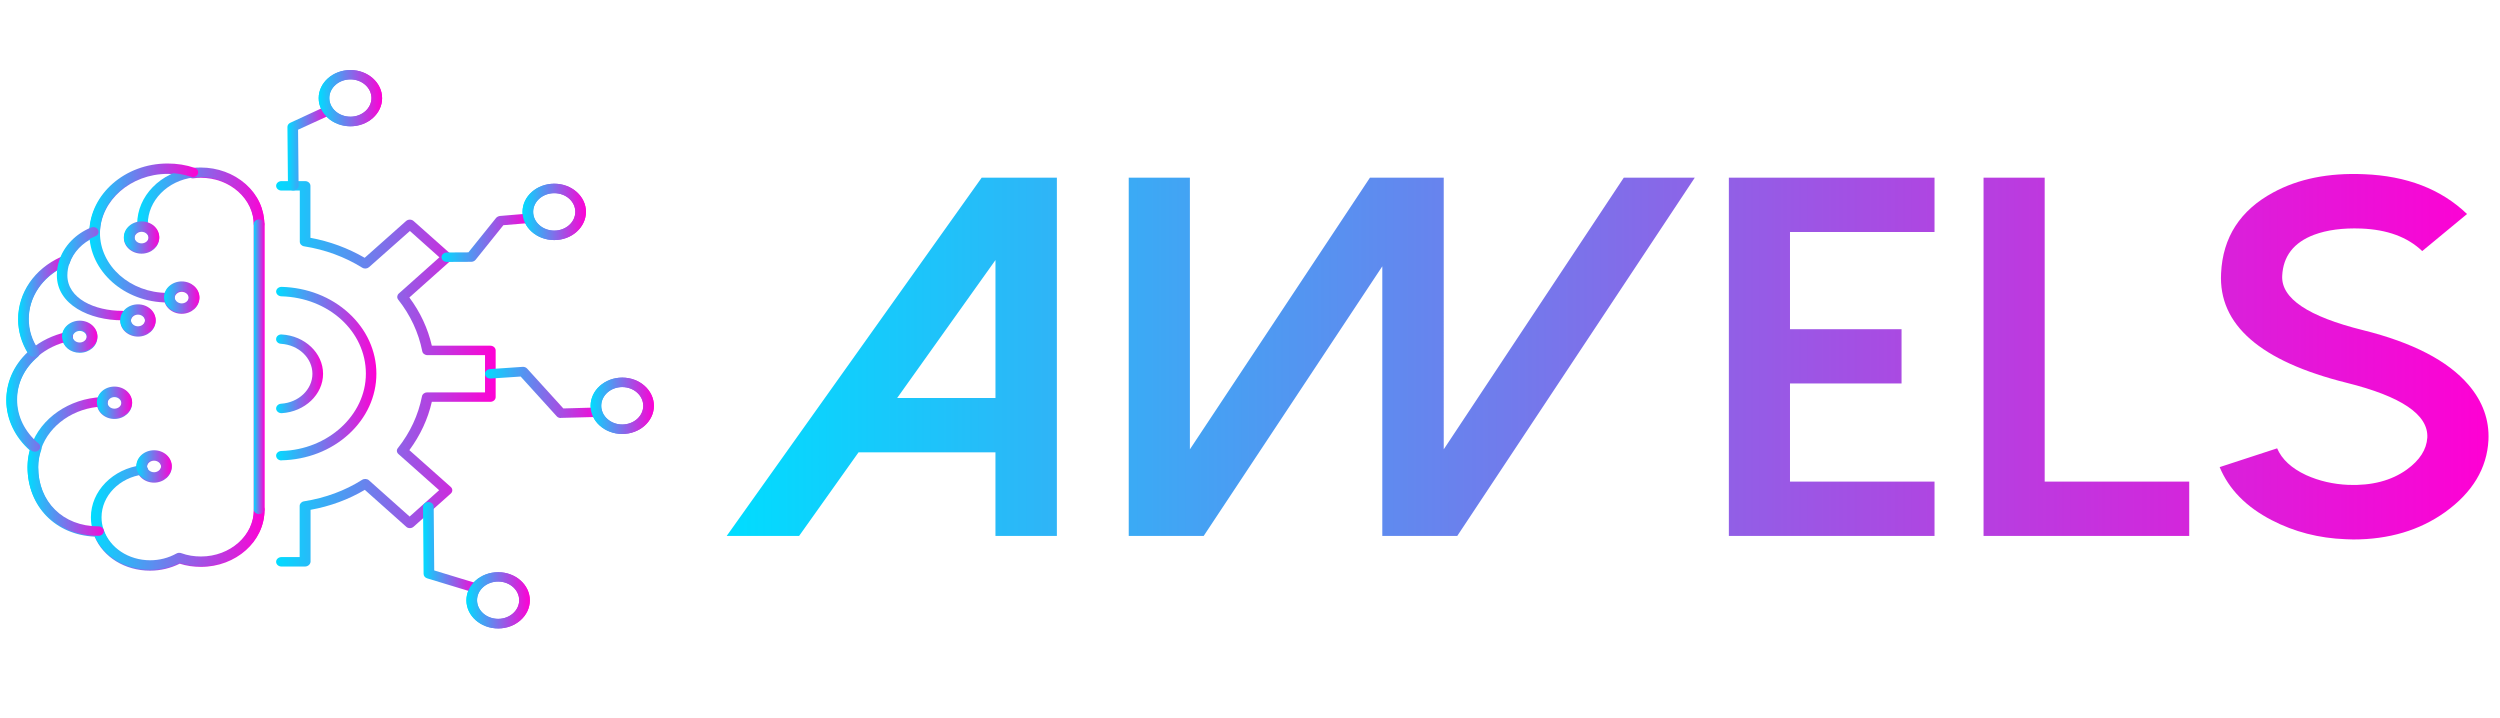<?xml version="1.0" encoding="UTF-8" standalone="no"?>
<svg
   version="1.1"
   width="3148.594"
   height="904.055"
   viewBox="0 0 3148.594 904.055"
   id="svg36"
   sodipodi:docname="awels.svg"
   inkscape:version="1.4.2 (2aeb623e1d, 2025-05-12)"
   xmlns:inkscape="http://www.inkscape.org/namespaces/inkscape"
   xmlns:sodipodi="http://sodipodi.sourceforge.net/DTD/sodipodi-0.dtd"
   xmlns:xlink="http://www.w3.org/1999/xlink"
   xmlns="http://www.w3.org/2000/svg"
   xmlns:svg="http://www.w3.org/2000/svg">
  <defs
     id="defs36">
    <linearGradient
       inkscape:collect="always"
       xlink:href="#SvgjsLinearGradient7873"
       id="linearGradient105"
       gradientTransform="scale(0.999,1.001)"
       x1="452.875"
       y1="279.507"
       x2="500.525"
       y2="279.507"
       gradientUnits="userSpaceOnUse" />
    <linearGradient
       inkscape:collect="always"
       xlink:href="#SvgjsLinearGradient7873"
       id="linearGradient106"
       gradientTransform="scale(0.999,1.001)"
       x1="452.875"
       y1="279.507"
       x2="500.525"
       y2="279.507"
       gradientUnits="userSpaceOnUse" />
    <linearGradient
       inkscape:collect="always"
       xlink:href="#SvgjsLinearGradient7873"
       id="linearGradient107"
       x1="401.2"
       y1="115.7"
       x2="448.9"
       y2="115.7"
       gradientUnits="userSpaceOnUse" />
    <linearGradient
       inkscape:collect="always"
       xlink:href="#SvgjsLinearGradient7873"
       id="linearGradient108"
       x1="401.2"
       y1="115.7"
       x2="448.9"
       y2="115.7"
       gradientUnits="userSpaceOnUse" />
    <linearGradient
       inkscape:collect="always"
       xlink:href="#SvgjsLinearGradient7873"
       id="linearGradient109"
       gradientTransform="scale(1.001,0.999)"
       x1="358.623"
       y1="444.967"
       x2="406.273"
       y2="444.967"
       gradientUnits="userSpaceOnUse" />
    <linearGradient
       inkscape:collect="always"
       xlink:href="#SvgjsLinearGradient7873"
       id="linearGradient110"
       gradientTransform="scale(1.001,0.999)"
       x1="358.623"
       y1="444.967"
       x2="406.273"
       y2="444.967"
       gradientUnits="userSpaceOnUse" />
    <linearGradient
       inkscape:collect="always"
       xlink:href="#SvgjsLinearGradient7873"
       id="linearGradient111"
       gradientTransform="scale(1.001,0.999)"
       x1="247.64"
       y1="19.52"
       x2="295.29"
       y2="19.52"
       gradientUnits="userSpaceOnUse" />
    <linearGradient
       inkscape:collect="always"
       xlink:href="#SvgjsLinearGradient7873"
       id="linearGradient112"
       gradientTransform="scale(1.001,0.999)"
       x1="247.64"
       y1="19.52"
       x2="295.29"
       y2="19.52"
       gradientUnits="userSpaceOnUse" />
    <linearGradient
       inkscape:collect="always"
       xlink:href="#SvgjsLinearGradient7873"
       id="linearGradient113"
       gradientTransform="scale(0.751,1.331)"
       x1="17.299"
       y1="74.773"
       x2="275.586"
       y2="74.773"
       gradientUnits="userSpaceOnUse" />
    <linearGradient
       inkscape:collect="always"
       xlink:href="#SvgjsLinearGradient7873"
       id="linearGradient114"
       gradientTransform="scale(0.751,1.331)"
       x1="17.299"
       y1="74.773"
       x2="275.586"
       y2="74.773"
       gradientUnits="userSpaceOnUse" />
    <linearGradient
       inkscape:collect="always"
       xlink:href="#SvgjsLinearGradient7873"
       id="linearGradient115"
       gradientTransform="scale(1.015,0.985)"
       x1="12.806"
       y1="19.795"
       x2="492.552"
       y2="19.795"
       gradientUnits="userSpaceOnUse" />
    <linearGradient
       inkscape:collect="always"
       xlink:href="#SvgjsLinearGradient7873"
       id="linearGradient116"
       gradientTransform="scale(0.711,1.406)"
       x1="303.474"
       y1="80.747"
       x2="535.542"
       y2="80.747"
       gradientUnits="userSpaceOnUse" />
    <linearGradient
       inkscape:collect="always"
       xlink:href="#SvgjsLinearGradient7873"
       id="linearGradient117"
       gradientTransform="scale(0.711,1.406)"
       x1="303.474"
       y1="80.747"
       x2="535.542"
       y2="80.747"
       gradientUnits="userSpaceOnUse" />
    <linearGradient
       inkscape:collect="always"
       xlink:href="#SvgjsLinearGradient7873"
       id="linearGradient118"
       gradientTransform="scale(0.716,1.396)"
       x1="301.341"
       y1="145.439"
       x2="406.588"
       y2="145.439"
       gradientUnits="userSpaceOnUse" />
    <linearGradient
       inkscape:collect="always"
       xlink:href="#SvgjsLinearGradient7873"
       id="linearGradient119"
       gradientTransform="scale(0.716,1.396)"
       x1="301.341"
       y1="145.439"
       x2="406.588"
       y2="145.439"
       gradientUnits="userSpaceOnUse" />
    <linearGradient
       inkscape:collect="always"
       xlink:href="#SvgjsLinearGradient7873"
       id="linearGradient120"
       gradientTransform="scale(0.728,1.373)"
       x1="296.5"
       y1="177.137"
       x2="345.003"
       y2="177.137"
       gradientUnits="userSpaceOnUse" />
    <linearGradient
       inkscape:collect="always"
       xlink:href="#SvgjsLinearGradient7873"
       id="linearGradient121"
       gradientTransform="scale(0.728,1.373)"
       x1="296.5"
       y1="177.137"
       x2="345.003"
       y2="177.137"
       gradientUnits="userSpaceOnUse" />
    <linearGradient
       inkscape:collect="always"
       xlink:href="#SvgjsLinearGradient7873"
       id="linearGradient122"
       gradientTransform="scale(1.215,0.823)"
       x1="63.07"
       y1="429.774"
       x2="170.602"
       y2="429.774"
       gradientUnits="userSpaceOnUse" />
    <linearGradient
       inkscape:collect="always"
       xlink:href="#SvgjsLinearGradient7873"
       id="linearGradient123"
       gradientTransform="scale(1.215,0.823)"
       x1="63.07"
       y1="429.774"
       x2="170.602"
       y2="429.774"
       gradientUnits="userSpaceOnUse" />
    <linearGradient
       inkscape:collect="always"
       xlink:href="#SvgjsLinearGradient7873"
       id="linearGradient124"
       gradientTransform="scale(1.357,0.737)"
       x1="82.079"
       y1="138.438"
       x2="152.519"
       y2="138.438"
       gradientUnits="userSpaceOnUse" />
    <linearGradient
       inkscape:collect="always"
       xlink:href="#SvgjsLinearGradient7873"
       id="linearGradient125"
       gradientTransform="scale(1.357,0.737)"
       x1="82.079"
       y1="138.438"
       x2="152.519"
       y2="138.438"
       gradientUnits="userSpaceOnUse" />
    <linearGradient
       inkscape:collect="always"
       xlink:href="#SvgjsLinearGradient7873"
       id="linearGradient126"
       gradientTransform="scale(0.716,1.398)"
       x1="40.391"
       y1="212"
       x2="124.394"
       y2="212"
       gradientUnits="userSpaceOnUse" />
    <linearGradient
       inkscape:collect="always"
       xlink:href="#SvgjsLinearGradient7873"
       id="linearGradient127"
       gradientTransform="scale(0.716,1.398)"
       x1="40.391"
       y1="212"
       x2="124.394"
       y2="212"
       gradientUnits="userSpaceOnUse" />
    <linearGradient
       inkscape:collect="always"
       xlink:href="#SvgjsLinearGradient7873"
       id="linearGradient128"
       gradientTransform="scale(0.703,1.423)"
       x1="18.503"
       y1="169.457"
       x2="89.68"
       y2="169.457"
       gradientUnits="userSpaceOnUse" />
    <linearGradient
       inkscape:collect="always"
       xlink:href="#SvgjsLinearGradient7873"
       id="linearGradient129"
       gradientTransform="scale(0.703,1.423)"
       x1="18.503"
       y1="169.457"
       x2="89.68"
       y2="169.457"
       gradientUnits="userSpaceOnUse" />
    <linearGradient
       inkscape:collect="always"
       xlink:href="#SvgjsLinearGradient7873"
       id="linearGradient130"
       gradientTransform="scale(0.667,1.499)"
       x1="32.837"
       y1="118.291"
       x2="89.415"
       y2="118.291"
       gradientUnits="userSpaceOnUse" />
    <linearGradient
       inkscape:collect="always"
       xlink:href="#SvgjsLinearGradient7873"
       id="linearGradient131"
       gradientTransform="scale(0.667,1.499)"
       x1="32.837"
       y1="118.291"
       x2="89.415"
       y2="118.291"
       gradientUnits="userSpaceOnUse" />
    <linearGradient
       inkscape:collect="always"
       xlink:href="#SvgjsLinearGradient7873"
       id="linearGradient132"
       gradientTransform="scale(0.834,1.198)"
       x1="90.365"
       y1="82.271"
       x2="188.49"
       y2="82.271"
       gradientUnits="userSpaceOnUse" />
    <linearGradient
       inkscape:collect="always"
       xlink:href="#SvgjsLinearGradient7873"
       id="linearGradient133"
       gradientTransform="scale(0.834,1.198)"
       x1="90.365"
       y1="82.271"
       x2="188.49"
       y2="82.271"
       gradientUnits="userSpaceOnUse" />
    <linearGradient
       inkscape:collect="always"
       xlink:href="#SvgjsLinearGradient7873"
       id="linearGradient134"
       gradientTransform="scale(0.821,1.219)"
       x1="62.153"
       y1="125.08"
       x2="126.866"
       y2="125.08"
       gradientUnits="userSpaceOnUse" />
    <linearGradient
       inkscape:collect="always"
       xlink:href="#SvgjsLinearGradient7873"
       id="linearGradient135"
       gradientTransform="scale(0.821,1.219)"
       x1="62.153"
       y1="125.08"
       x2="126.866"
       y2="125.08"
       gradientUnits="userSpaceOnUse" />
    <linearGradient
       inkscape:collect="always"
       xlink:href="#SvgjsLinearGradient7873"
       id="linearGradient136"
       gradientTransform="scale(0.179,5.583)"
       x1="1111.666"
       y1="26.131"
       x2="1156.334"
       y2="26.131"
       gradientUnits="userSpaceOnUse" />
    <linearGradient
       inkscape:collect="always"
       xlink:href="#SvgjsLinearGradient7873"
       id="linearGradient137"
       gradientTransform="scale(0.179,5.583)"
       x1="1111.666"
       y1="26.131"
       x2="1156.334"
       y2="26.131"
       gradientUnits="userSpaceOnUse" />
    <linearGradient
       inkscape:collect="always"
       xlink:href="#SvgjsLinearGradient7873"
       id="linearGradient138"
       x1="131.6"
       y1="198.4"
       x2="158.2"
       y2="198.4"
       gradientUnits="userSpaceOnUse" />
    <linearGradient
       inkscape:collect="always"
       xlink:href="#SvgjsLinearGradient7873"
       id="linearGradient139"
       x1="131.6"
       y1="198.4"
       x2="158.2"
       y2="198.4"
       gradientUnits="userSpaceOnUse" />
    <linearGradient
       inkscape:collect="always"
       xlink:href="#SvgjsLinearGradient7873"
       id="linearGradient140"
       gradientTransform="scale(1.002,0.998)"
       x1="101.209"
       y1="147.878"
       x2="127.759"
       y2="147.878"
       gradientUnits="userSpaceOnUse" />
    <linearGradient
       inkscape:collect="always"
       xlink:href="#SvgjsLinearGradient7873"
       id="linearGradient141"
       gradientTransform="scale(1.002,0.998)"
       x1="101.209"
       y1="147.878"
       x2="127.759"
       y2="147.878"
       gradientUnits="userSpaceOnUse" />
    <linearGradient
       inkscape:collect="always"
       xlink:href="#SvgjsLinearGradient7873"
       id="linearGradient142"
       x1="98.7"
       y1="217.8"
       x2="125.3"
       y2="217.8"
       gradientUnits="userSpaceOnUse" />
    <linearGradient
       inkscape:collect="always"
       xlink:href="#SvgjsLinearGradient7873"
       id="linearGradient143"
       x1="98.7"
       y1="217.8"
       x2="125.3"
       y2="217.8"
       gradientUnits="userSpaceOnUse" />
    <linearGradient
       inkscape:collect="always"
       xlink:href="#SvgjsLinearGradient7873"
       id="linearGradient144"
       gradientTransform="scale(1.002,0.998)"
       x1="54.797"
       y1="232.037"
       x2="81.347"
       y2="232.037"
       gradientUnits="userSpaceOnUse" />
    <linearGradient
       inkscape:collect="always"
       xlink:href="#SvgjsLinearGradient7873"
       id="linearGradient145"
       gradientTransform="scale(1.002,0.998)"
       x1="54.797"
       y1="232.037"
       x2="81.347"
       y2="232.037"
       gradientUnits="userSpaceOnUse" />
    <linearGradient
       inkscape:collect="always"
       xlink:href="#SvgjsLinearGradient7873"
       id="linearGradient146"
       gradientTransform="scale(0.998,1.002)"
       x1="81.253"
       y1="286.859"
       x2="107.803"
       y2="286.859"
       gradientUnits="userSpaceOnUse" />
    <linearGradient
       inkscape:collect="always"
       xlink:href="#SvgjsLinearGradient7873"
       id="linearGradient147"
       gradientTransform="scale(0.998,1.002)"
       x1="81.253"
       y1="286.859"
       x2="107.803"
       y2="286.859"
       gradientUnits="userSpaceOnUse" />
    <linearGradient
       inkscape:collect="always"
       xlink:href="#SvgjsLinearGradient7873"
       id="linearGradient148"
       x1="110.8"
       y1="341.3"
       x2="137.4"
       y2="341.3"
       gradientUnits="userSpaceOnUse" />
    <linearGradient
       inkscape:collect="always"
       xlink:href="#SvgjsLinearGradient7873"
       id="linearGradient149"
       x1="110.8"
       y1="341.3"
       x2="137.4"
       y2="341.3"
       gradientUnits="userSpaceOnUse" />
    <linearGradient
       inkscape:collect="always"
       xlink:href="#SvgjsLinearGradient7873"
       id="linearGradient150"
       gradientTransform="scale(0.677,1.477)"
       x1="331.423"
       y1="34.564"
       x2="379.057"
       y2="34.564"
       gradientUnits="userSpaceOnUse" />
    <linearGradient
       inkscape:collect="always"
       xlink:href="#SvgjsLinearGradient7873"
       id="linearGradient151"
       gradientTransform="scale(0.677,1.477)"
       x1="331.423"
       y1="34.564"
       x2="379.057"
       y2="34.564"
       gradientUnits="userSpaceOnUse" />
    <linearGradient
       inkscape:collect="always"
       xlink:href="#SvgjsLinearGradient7873"
       id="linearGradient152"
       gradientTransform="scale(1.001,0.999)"
       x1="247.64"
       y1="19.52"
       x2="295.29"
       y2="19.52"
       gradientUnits="userSpaceOnUse" />
    <linearGradient
       inkscape:collect="always"
       xlink:href="#SvgjsLinearGradient7873"
       id="linearGradient153"
       gradientTransform="scale(1.001,0.999)"
       x1="247.64"
       y1="19.52"
       x2="295.29"
       y2="19.52"
       gradientUnits="userSpaceOnUse" />
    <linearGradient
       inkscape:collect="always"
       xlink:href="#SvgjsLinearGradient7873"
       id="linearGradient154"
       gradientTransform="scale(1.286,0.778)"
       x1="264.659"
       y1="181.534"
       x2="317.013"
       y2="181.534"
       gradientUnits="userSpaceOnUse" />
    <linearGradient
       inkscape:collect="always"
       xlink:href="#SvgjsLinearGradient7873"
       id="linearGradient155"
       gradientTransform="scale(1.286,0.778)"
       x1="264.659"
       y1="181.534"
       x2="317.013"
       y2="181.534"
       gradientUnits="userSpaceOnUse" />
    <linearGradient
       inkscape:collect="always"
       xlink:href="#SvgjsLinearGradient7873"
       id="linearGradient156"
       x1="401.2"
       y1="115.7"
       x2="448.9"
       y2="115.7"
       gradientUnits="userSpaceOnUse" />
    <linearGradient
       inkscape:collect="always"
       xlink:href="#SvgjsLinearGradient7873"
       id="linearGradient157"
       x1="401.2"
       y1="115.7"
       x2="448.9"
       y2="115.7"
       gradientUnits="userSpaceOnUse" />
    <linearGradient
       inkscape:collect="always"
       xlink:href="#SvgjsLinearGradient7873"
       id="linearGradient158"
       gradientTransform="scale(1.426,0.701)"
       x1="261.494"
       y1="386.1"
       x2="323.27"
       y2="386.1"
       gradientUnits="userSpaceOnUse" />
    <linearGradient
       inkscape:collect="always"
       xlink:href="#SvgjsLinearGradient7873"
       id="linearGradient159"
       gradientTransform="scale(1.426,0.701)"
       x1="261.494"
       y1="386.1"
       x2="323.27"
       y2="386.1"
       gradientUnits="userSpaceOnUse" />
    <linearGradient
       inkscape:collect="always"
       xlink:href="#SvgjsLinearGradient7873"
       id="linearGradient160"
       gradientTransform="scale(0.999,1.001)"
       x1="452.875"
       y1="279.507"
       x2="500.525"
       y2="279.507"
       gradientUnits="userSpaceOnUse" />
    <linearGradient
       inkscape:collect="always"
       xlink:href="#SvgjsLinearGradient7873"
       id="linearGradient161"
       gradientTransform="scale(0.999,1.001)"
       x1="452.875"
       y1="279.507"
       x2="500.525"
       y2="279.507"
       gradientUnits="userSpaceOnUse" />
    <linearGradient
       inkscape:collect="always"
       xlink:href="#SvgjsLinearGradient7873"
       id="linearGradient162"
       gradientTransform="scale(0.734,1.362)"
       x1="444.584"
       y1="282.729"
       x2="500.307"
       y2="282.729"
       gradientUnits="userSpaceOnUse" />
    <linearGradient
       inkscape:collect="always"
       xlink:href="#SvgjsLinearGradient7873"
       id="linearGradient163"
       gradientTransform="scale(0.734,1.362)"
       x1="444.584"
       y1="282.729"
       x2="500.307"
       y2="282.729"
       gradientUnits="userSpaceOnUse" />
    <linearGradient
       inkscape:collect="always"
       xlink:href="#SvgjsLinearGradient7873"
       id="linearGradient164"
       gradientTransform="scale(1.001,0.999)"
       x1="358.623"
       y1="444.967"
       x2="406.273"
       y2="444.967"
       gradientUnits="userSpaceOnUse" />
    <linearGradient
       inkscape:collect="always"
       xlink:href="#SvgjsLinearGradient7873"
       id="linearGradient165"
       gradientTransform="scale(1.001,0.999)"
       x1="358.623"
       y1="444.967"
       x2="406.273"
       y2="444.967"
       gradientUnits="userSpaceOnUse" />
    <linearGradient
       inkscape:collect="always"
       xlink:href="#SvgjsLinearGradient7873"
       id="linearGradient166"
       gradientTransform="scale(1.015,0.985)"
       x1="12.806"
       y1="19.795"
       x2="492.552"
       y2="19.795"
       gradientUnits="userSpaceOnUse" />
    <linearGradient
       inkscape:collect="always"
       xlink:href="#SvgjsLinearGradient7873"
       id="linearGradient167"
       gradientTransform="scale(1.015,0.985)"
       x1="12.806"
       y1="19.795"
       x2="492.552"
       y2="19.795"
       gradientUnits="userSpaceOnUse" />
    <linearGradient
       inkscape:collect="always"
       xlink:href="#SvgjsLinearGradient7873"
       id="linearGradient168"
       gradientTransform="scale(1.015,0.985)"
       x1="12.806"
       y1="19.795"
       x2="492.552"
       y2="19.795"
       gradientUnits="userSpaceOnUse" />
    <linearGradient
       inkscape:collect="always"
       xlink:href="#SvgjsLinearGradient7873"
       id="linearGradient169"
       gradientTransform="scale(1.015,0.985)"
       x1="12.806"
       y1="19.795"
       x2="492.552"
       y2="19.795"
       gradientUnits="userSpaceOnUse" />
    <linearGradient
       inkscape:collect="always"
       xlink:href="#SvgjsLinearGradient7873"
       id="linearGradient170"
       gradientTransform="scale(1.015,0.985)"
       x1="12.806"
       y1="19.795"
       x2="492.552"
       y2="19.795"
       gradientUnits="userSpaceOnUse" />
    <linearGradient
       inkscape:collect="always"
       xlink:href="#SvgjsLinearGradient7876"
       id="linearGradient171"
       gradientTransform="scale(2.07,0.483)"
       x1="0.019"
       y1="24.339"
       x2="59.031"
       y2="24.339"
       gradientUnits="userSpaceOnUse" />
    <linearGradient
       inkscape:collect="always"
       xlink:href="#SvgjsLinearGradient7876"
       id="linearGradient172"
       gradientTransform="scale(2.07,0.483)"
       x1="0.019"
       y1="24.339"
       x2="59.031"
       y2="24.339"
       gradientUnits="userSpaceOnUse" />
    <defs
       id="SvgjsDefs7866">
      <linearGradient
         id="SvgjsLinearGradient7873">
        <stop
           id="SvgjsStop7874"
           stop-color="#00ddff"
           offset="0" />
        <stop
           id="SvgjsStop7875"
           stop-color="#ff00d4"
           offset="1" />
      </linearGradient>
      <linearGradient
         id="SvgjsLinearGradient7876">
        <stop
           id="SvgjsStop7877"
           stop-color="#00ddff"
           offset="0" />
        <stop
           id="SvgjsStop7878"
           stop-color="#ff00d4"
           offset="1" />
      </linearGradient>
      <linearGradient
         id="SvgjsLinearGradient7879">
        <stop
           id="SvgjsStop7880"
           stop-color="#00ddff"
           offset="0" />
        <stop
           id="SvgjsStop7881"
           stop-color="#ff00d4"
           offset="1" />
      </linearGradient>
    </defs>
  </defs>
  <sodipodi:namedview
     id="namedview36"
     pagecolor="#ffffff"
     bordercolor="#000000"
     borderopacity="0.25"
     inkscape:showpageshadow="2"
     inkscape:pageopacity="0.0"
     inkscape:pagecheckerboard="0"
     inkscape:deskcolor="#d1d1d1"
     inkscape:zoom="0.39817783"
     inkscape:cx="1525.7002"
     inkscape:cy="480.94089"
     inkscape:window-width="1920"
     inkscape:window-height="1011"
     inkscape:window-x="0"
     inkscape:window-y="32"
     inkscape:window-maximized="1"
     inkscape:current-layer="svg36" />
  <g
     id="g174"
     transform="matrix(1.167,0,0,1.037,-78.719,-35.05)">
    <g
       id="SvgjsG7867"
       featureKey="symbolFeature-0"
       transform="matrix(1.435,0,0,1.435,55.637,90.885)"
       fill="url(#SvgjsLinearGradient7873)"
       style="fill:url(#linearGradient170)">
      <g
         id="g35"
         style="fill:url(#linearGradient169)">
        <g
           id="g34"
           style="fill:url(#linearGradient168)">
          <g
             id="g33"
             style="fill:url(#linearGradient167)">
            <g
               id="g6"
               style="fill:url(#linearGradient115)">
              <g
                 id="g1"
                 style="fill:url(#linearGradient106)">
                <path
                   d="m 476.2,327.5 c -13.1,0 -23.8,-10.7 -23.8,-23.8 0,-13.2 10.7,-23.9 23.8,-23.9 13.1,0 23.8,10.7 23.8,23.9 0,13.1 -10.7,23.8 -23.8,23.8 z m 0,-39.7 c -8.7,0 -15.8,7.1 -15.8,15.9 0,8.7 7.1,15.8 15.8,15.8 8.7,0 15.8,-7.1 15.8,-15.8 0,-8.8 -7.1,-15.9 -15.8,-15.9 z"
                   id="path1"
                   style="fill:url(#linearGradient105)" />
              </g>
              <g
                 id="g2"
                 style="fill:url(#linearGradient108)">
                <path
                   d="m 425.1,163.4 c -13.2,0 -23.9,-10.7 -23.9,-23.9 0,-13.1 10.7,-23.8 23.9,-23.8 13.1,0 23.8,10.7 23.8,23.8 0,13.1 -10.7,23.9 -23.8,23.9 z m 0,-39.7 c -8.8,0 -15.9,7.1 -15.9,15.8 0,8.8 7.1,15.9 15.9,15.9 8.7,0 15.8,-7.1 15.8,-15.9 0,-8.8 -7.1,-15.8 -15.8,-15.8 z"
                   id="path2"
                   style="fill:url(#linearGradient107)" />
              </g>
              <g
                 id="g3"
                 style="fill:url(#linearGradient110)">
                <path
                   d="m 382.9,492.1 c -13.2,0 -23.9,-10.7 -23.9,-23.8 0,-13.1 10.7,-23.8 23.9,-23.8 13.1,0 23.8,10.7 23.8,23.8 0,13.1 -10.7,23.8 -23.8,23.8 z m 0,-39.7 c -8.8,0 -15.9,7.1 -15.9,15.8 0,8.7 7.1,15.8 15.9,15.8 8.7,0 15.8,-7.1 15.8,-15.8 0,-8.7 -7.1,-15.8 -15.8,-15.8 z"
                   id="path3"
                   style="fill:url(#linearGradient109)" />
              </g>
              <g
                 id="g4"
                 style="fill:url(#linearGradient112)">
                <path
                   d="m 271.8,67.1 c -13.2,0 -23.9,-10.7 -23.9,-23.8 0,-13.1 10.7,-23.8 23.9,-23.8 13.1,0 23.8,10.7 23.8,23.8 0,13.1 -10.7,23.8 -23.8,23.8 z m 0,-39.7 c -8.8,0 -15.9,7.1 -15.9,15.8 0,8.7 7.1,15.8 15.9,15.8 8.7,0 15.8,-7.1 15.8,-15.8 0,-8.7 -7.1,-15.8 -15.8,-15.8 z"
                   id="path4"
                   style="fill:url(#linearGradient111)" />
              </g>
              <g
                 id="g5"
                 style="fill:url(#linearGradient114)">
                <path
                   d="M 121.1,443.2 C 102.3,443.2 85.9,431.8 79.4,414.4 50,412.9 29,388.8 29,355.9 29,351 29.6,346.1 30.8,341.5 19.5,330.4 13,315.1 13,299.4 c 0,-15.2 5.7,-29.5 16.1,-40.4 -4.7,-8.6 -7.2,-18.3 -7.2,-28.1 0,-22.2 12.2,-42.2 31.9,-52.3 3.9,-10.6 11.6,-19.3 21.8,-24.4 2.1,-30.4 27.8,-54.7 58.6,-54.7 7,0 13.8,1.2 20.2,3.6 1.5,-0.2 3.1,-0.3 4.9,-0.3 12.7,0 24.7,5 33.8,14 9.1,9.1 14,21.1 14,33.9 v 241.5 c 0,26.4 -21.5,47.8 -47.8,47.8 -5.5,0 -10.9,-0.9 -15.9,-2.7 -6.8,3.8 -14.4,5.9 -22.3,5.9 z m -84.8,-107.5 0.3,0.1 c 1,0.3 1.9,1 2.4,2 0.5,0.9 0.6,2.1 0.3,3.1 -1.5,4.8 -2.3,9.8 -2.3,15 0,29.8 18.7,50.6 45.4,50.6 1.8,0 3.3,1.2 3.8,2.8 4.7,15.5 18.7,25.9 34.9,25.9 7,0 13.8,-2 19.7,-5.7 1.1,-0.7 2.5,-0.8 3.7,-0.3 4.6,1.9 9.6,2.8 14.8,2.8 22,0 39.8,-17.9 39.8,-39.8 V 150.6 c 0,-10.6 -4.2,-20.6 -11.7,-28.2 -7.5,-7.5 -17.5,-11.7 -28.1,-11.7 -2,0 -3.7,0.1 -5.3,0.4 -1,0.2 -2.1,0 -3,-0.7 -0.2,-0.1 -0.3,-0.2 -0.4,-0.3 -5.2,-1.8 -10.7,-2.7 -16.4,-2.7 -27.5,0 -50.3,22.4 -50.8,49.8 0,2.2 -1.8,3.9 -4,3.9 h -0.1 c -9.1,4.5 -15.9,12.5 -18.8,22.2 -0.6,1.9 -2.4,3.1 -4.3,2.8 -16.4,8.9 -26.5,25.9 -26.5,44.6 0,9.1 2.4,17.7 7,25.7 l 0.1,0.1 c 0.8,0.8 1.2,1.8 1.2,2.9 0,1.1 -0.5,2.1 -1.3,2.9 -10.3,9.7 -15.9,22.8 -15.9,37 0.1,13.9 5.6,26.7 15.5,36.4 z m 87.8,33 c -7.3,0 -13.3,-6 -13.3,-13.3 0,-7.3 5.9,-13.3 13.3,-13.3 7.4,0 13.3,5.9 13.3,13.3 0,7.3 -6,13.3 -13.3,13.3 z m 0,-18.6 c -2.9,0 -5.3,2.4 -5.3,5.3 0,2.9 2.4,5.3 5.3,5.3 2.9,0 5.3,-2.4 5.3,-5.3 0,-2.9 -2.4,-5.3 -5.3,-5.3 z M 94.3,314.8 c -7.3,0 -13.2,-5.9 -13.2,-13.3 0,-7.3 5.9,-13.3 13.2,-13.3 7.3,0 13.3,6 13.3,13.3 -0.1,7.3 -6,13.3 -13.3,13.3 z m 0,-18.5 c -2.9,0 -5.2,2.4 -5.2,5.3 0,3 2.3,5.3 5.2,5.3 2.9,0 5.3,-2.3 5.3,-5.3 -0.1,-2.9 -2.5,-5.3 -5.3,-5.3 z M 68.2,258.8 c -7,0 -12.7,-5.3 -13.2,-12.2 -0.1,-0.5 -0.1,-0.8 -0.1,-1 0,-7.3 6,-13.3 13.3,-13.3 7.3,0 13.3,5.9 13.3,13.3 0,7.4 -6,13.2 -13.3,13.2 z m -5.4,-13.4 c 0,0.2 0,0.3 0.1,0.5 0.1,2.8 2.4,5 5.3,5 2.9,0 5.3,-2.4 5.3,-5.3 0,-2.9 -2.4,-5.3 -5.3,-5.3 -2.9,0 -5.2,2.3 -5.4,5.1 z m 49.2,-0.3 c -7.3,0 -13.3,-6 -13.3,-13.3 0,-7.3 5.9,-13.3 13.3,-13.3 7.3,0 13.3,5.9 13.3,13.3 0,7.4 -6,13.3 -13.3,13.3 z m 0,-18.6 c -2.9,0 -5.3,2.4 -5.3,5.3 0,2.9 2.4,5.3 5.3,5.3 2.9,0 5.3,-2.4 5.3,-5.3 0,-2.9 -2.4,-5.3 -5.3,-5.3 z m 32.9,-0.7 c -7.3,0 -13.3,-6 -13.3,-13.3 0,-7.3 6,-13.3 13.3,-13.3 7.3,0 13.3,6 13.3,13.3 0,7.3 -6,13.3 -13.3,13.3 z m 0,-18.6 c -2.9,0 -5.3,2.4 -5.3,5.3 0,2.9 2.4,5.3 5.3,5.3 2.9,0 5.3,-2.4 5.3,-5.3 0,-2.9 -2.4,-5.3 -5.3,-5.3 z m -30.2,-32.3 c -7.3,0 -13.3,-5.9 -13.3,-13.2 0,-7.3 5.9,-13.3 13.3,-13.3 7.4,0 13.3,6 13.3,13.3 -0.1,7.3 -6,13.2 -13.3,13.2 z m 0,-18.5 c -2.9,0 -5.3,2.4 -5.3,5.3 0,2.9 2.4,5.2 5.3,5.2 2.9,0 5.3,-2.3 5.3,-5.2 -0.1,-2.9 -2.4,-5.3 -5.3,-5.3 z"
                   id="path5"
                   style="fill:url(#linearGradient113)" />
              </g>
            </g>
            <g
               id="g32"
               style="fill:url(#linearGradient166)">
              <g
                 id="g7"
                 style="fill:url(#linearGradient117)">
                <path
                   d="m 237.6,439.7 h -17.7 c -2.2,0 -4,-1.8 -4,-4 0,-2.2 1.8,-4 4,-4 h 13.7 v -43.3 c 0,-1.9 1.4,-3.6 3.3,-3.9 16.1,-2.9 30.8,-9 43.7,-18.2 1.6,-1.1 3.8,-0.9 5.1,0.4 l 30.6,30.7 22.2,-22.3 -30.6,-30.6 c -1.4,-1.4 -1.6,-3.5 -0.4,-5.1 9.2,-13.1 15.3,-27.8 18.1,-43.8 0.3,-1.9 2,-3.3 3.9,-3.3 H 373 v -31.5 h -43.3 c -1.9,0 -3.6,-1.4 -3.9,-3.3 -2.8,-15.9 -8.9,-30.6 -18.1,-43.7 -1.1,-1.6 -0.9,-3.7 0.4,-5.1 l 30.6,-30.7 -22.2,-22.3 -30.7,30.6 c -1.4,1.4 -3.5,1.6 -5.1,0.5 -13.2,-9.2 -27.9,-15.3 -43.7,-18.1 -1.9,-0.3 -3.3,-2 -3.3,-3.9 v -43.3 h -13.8 c -2.2,0 -4,-1.8 -4,-4 0,-2.2 1.8,-4 4,-4 h 17.8 c 2.2,0 4,1.8 4,4 v 44 c 14.6,3 28.2,8.7 40.8,16.9 l 31.1,-31.1 c 1.6,-1.6 4.1,-1.6 5.7,0 l 27.9,27.9 c 1.6,1.6 1.6,4.1 0,5.6 L 316.1,212 c 8.2,12.4 13.9,26.1 16.9,40.8 h 44 c 2.2,0 4,1.8 4,4 v 39.5 c 0,2.2 -1.8,4 -4,4 h -44 c -3,14.7 -8.7,28.4 -16.9,40.9 l 31.1,31.1 c 1.6,1.6 1.6,4.1 0,5.7 l -27.9,28 c -0.8,0.8 -1.8,1.2 -2.8,1.2 0,0 0,0 0,0 -1.1,0 -2.1,-0.4 -2.8,-1.2 l -31.1,-31.2 c -12.3,8.2 -26,13.9 -40.8,16.9 v 44 c -0.2,2.2 -2,4 -4.2,4 z"
                   id="path6"
                   style="fill:url(#linearGradient116)" />
              </g>
              <g
                 id="g8"
                 style="fill:url(#linearGradient119)">
                <path
                   d="m 219.9,349.9 c -2.2,0 -3.9,-1.7 -4,-3.9 -0.1,-2.2 1.7,-4 3.9,-4.1 35,-1 63.6,-30.3 63.6,-65.4 0,-35.7 -27.9,-64.4 -63.6,-65.5 -2.2,-0.1 -3.9,-1.9 -3.9,-4.1 0.1,-2.2 1.9,-3.9 4.1,-3.9 19.2,0.6 37.1,8.4 50.5,22.2 13.4,13.8 20.8,32 20.8,51.3 0,19.2 -7.4,37.4 -20.8,51.2 -13.4,13.8 -31.3,21.6 -50.5,22.1 0,0.1 -0.1,0.1 -0.1,0.1 z"
                   id="path7"
                   style="fill:url(#linearGradient118)" />
              </g>
              <g
                 id="g9"
                 style="fill:url(#linearGradient121)">
                <path
                   d="m 219.9,309.9 c -2.1,0 -3.8,-1.6 -4,-3.7 -0.1,-2.2 1.5,-4.1 3.7,-4.3 13.2,-0.9 23.6,-12 23.6,-25.3 0,-13.4 -10.4,-24.5 -23.6,-25.4 -2.2,-0.1 -3.9,-2 -3.7,-4.2 0.1,-2.2 2,-3.9 4.2,-3.7 17.4,1.1 31.1,15.7 31.1,33.3 0,17.5 -13.7,32.1 -31.1,33.3 0,0 -0.1,0 -0.2,0 z"
                   id="path8"
                   style="fill:url(#linearGradient120)" />
              </g>
              <g
                 id="g10"
                 style="fill:url(#linearGradient123)">
                <path
                   d="m 121.1,442.4 c -19.7,0 -36.9,-12.7 -42.6,-31.5 -1.3,-4.1 -1.9,-8.4 -1.9,-12.9 0,-22.1 16.4,-41 38.3,-44.1 2.2,-0.3 4.2,1.2 4.5,3.4 0.3,2.2 -1.2,4.2 -3.4,4.5 -17.9,2.5 -31.4,18.1 -31.4,36.2 0,3.7 0.5,7.2 1.6,10.5 4.7,15.5 18.8,25.9 35,25.9 7,0 13.8,-2 19.7,-5.7 1.1,-0.7 2.5,-0.8 3.7,-0.3 4.6,1.9 9.6,2.8 14.8,2.8 22,0 39.8,-17.9 39.8,-39.8 0,-2.2 1.8,-4 4,-4 2.2,0 4,1.8 4,4 0,26.4 -21.5,47.8 -47.8,47.8 -5.5,0 -10.9,-0.9 -15.9,-2.7 -6.9,3.9 -14.5,5.9 -22.4,5.9 z"
                   id="path9"
                   style="fill:url(#linearGradient122)" />
              </g>
              <g
                 id="g11"
                 style="fill:url(#linearGradient125)">
                <path
                   d="m 203.1,153.9 c -2.2,0 -4,-1.8 -4,-4 0,-10.6 -4.2,-20.6 -11.7,-28.2 -7.5,-7.5 -17.5,-11.7 -28.1,-11.7 -2,0 -3.7,0.1 -5.3,0.4 -0.1,0 -0.1,0 -0.2,0 -19.6,2.7 -34.4,19.6 -34.4,39.5 0,2.2 -1.8,4 -4,4 -2.2,0 -4,-1.8 -4,-4 0,-23.8 17.7,-44.1 41.2,-47.4 2,-0.4 4.1,-0.5 6.6,-0.5 12.7,0 24.7,5 33.8,14 9.1,9.1 14,21.1 14,33.9 0.1,2.2 -1.7,4 -3.9,4 z"
                   id="path10"
                   style="fill:url(#linearGradient124)" />
              </g>
              <g
                 id="g12"
                 style="fill:url(#linearGradient127)">
                <path
                   d="m 82.3,413.7 c -30.9,0 -53.4,-24.6 -53.4,-58.6 0,-6 0.9,-11.9 2.7,-17.5 7.3,-23.5 28.7,-40.1 53.2,-41.3 2.2,-0.1 4.1,1.6 4.2,3.8 0.1,2.2 -1.6,4.1 -3.8,4.2 -21.2,1 -39.7,15.4 -46,35.7 -1.5,4.8 -2.3,9.8 -2.3,15.1 0,29.8 18.7,50.6 45.4,50.6 2.2,0 4,1.8 4,4 0,2.2 -1.7,4 -4,4 z"
                   id="path11"
                   style="fill:url(#linearGradient126)" />
              </g>
              <g
                 id="g13"
                 style="fill:url(#linearGradient129)">
                <path
                   d="m 34.3,342.5 c -1,0 -2,-0.4 -2.7,-1.1 C 19.8,330.3 13,314.6 13,298.6 c 0,-16.4 6.6,-31.6 18.5,-42.8 7.4,-7 16.6,-12 26.6,-14.5 2.1,-0.5 4.3,0.8 4.8,2.9 0.5,2.1 -0.8,4.3 -2.9,4.8 -8.6,2.1 -16.5,6.4 -23,12.5 -10.3,9.7 -15.9,22.8 -15.9,37 0,14.1 5.7,27.2 16.1,37 1.6,1.5 1.7,4 0.2,5.7 -1,0.9 -2.1,1.3 -3.1,1.3 z"
                   id="path12"
                   style="fill:url(#linearGradient128)" />
              </g>
              <g
                 id="g14"
                 style="fill:url(#linearGradient131)">
                <path
                   d="m 33.7,262.2 c -1.4,0 -2.7,-0.7 -3.4,-1.9 -5.5,-9.2 -8.4,-19.6 -8.4,-30.2 0,-22.2 12.2,-42.2 31.9,-52.3 2,-1 4.4,-0.2 5.4,1.7 1,2 0.2,4.4 -1.7,5.4 -17,8.7 -27.6,26.1 -27.6,45.2 0,9.3 2.4,18.1 7.3,26.1 1.1,1.9 0.5,4.4 -1.4,5.5 -0.7,0.4 -1.4,0.5 -2.1,0.5 z"
                   id="path13"
                   style="fill:url(#linearGradient130)" />
              </g>
              <g
                 id="g15"
                 style="fill:url(#linearGradient133)">
                <path
                   d="m 134.2,216.2 c -32.4,0 -58.8,-26.4 -58.8,-58.8 v -1 c 0.6,-31.9 26.9,-57.8 58.8,-57.8 7.1,0 14,1.2 20.5,3.7 2.1,0.8 3.1,3.1 2.3,5.2 -0.8,2.1 -3.1,3.1 -5.2,2.3 -5.6,-2.1 -11.5,-3.2 -17.6,-3.2 -27.5,0 -50.3,22.4 -50.8,49.8 v 0.9 c 0,28 22.8,50.8 50.8,50.8 2.2,0 4,1.8 4,4 0,2.2 -1.8,4.1 -4,4.1 z"
                   id="path14"
                   style="fill:url(#linearGradient132)" />
              </g>
              <g
                 id="g16"
                 style="fill:url(#linearGradient135)">
                <path
                   d="M 100.2,231.3 C 75.7,231.3 51,218.2 51,193.2 c 0,-4.4 0.6,-8.8 1.9,-12.9 3.6,-12.1 12.3,-22.2 23.8,-27.5 2,-0.9 4.4,-0.1 5.3,2 0.9,2 0.1,4.4 -2,5.3 -9.5,4.4 -16.6,12.6 -19.5,22.6 -1,3.3 -1.6,7 -1.6,10.5 0,19.8 20.7,30.1 41.2,30.1 2.2,0 4,1.8 4,4 0,2.2 -1.7,4 -3.9,4 z"
                   id="path15"
                   style="fill:url(#linearGradient134)" />
              </g>
              <g
                 id="g17"
                 style="fill:url(#linearGradient137)">
                <path
                   d="m 203.1,395.3 c -2.2,0 -4,-1.8 -4,-4 V 149.9 c 0,-2.2 1.8,-4 4,-4 2.2,0 4,1.8 4,4 v 241.5 c 0,2.1 -1.8,3.9 -4,3.9 z"
                   id="path16"
                   style="fill:url(#linearGradient136)" />
              </g>
              <g
                 id="g18"
                 style="fill:url(#linearGradient139)">
                <path
                   d="m 144.9,225 c -7.3,0 -13.3,-5.9 -13.3,-13.3 0,-7.3 6,-13.3 13.3,-13.3 7.3,0 13.3,6 13.3,13.3 0,7.4 -6,13.3 -13.3,13.3 z m 0,-18.6 c -2.9,0 -5.3,2.4 -5.3,5.3 0,2.9 2.4,5.3 5.3,5.3 2.9,0 5.3,-2.4 5.3,-5.3 0,-2.9 -2.4,-5.3 -5.3,-5.3 z"
                   id="path17"
                   style="fill:url(#linearGradient138)" />
              </g>
              <g
                 id="g19"
                 style="fill:url(#linearGradient141)">
                <path
                   d="m 114.7,174.1 c -7.3,0 -13.3,-5.9 -13.3,-13.2 0,-7.3 5.9,-13.3 13.3,-13.3 7.4,0 13.3,5.9 13.3,13.3 -0.1,7.3 -6,13.2 -13.3,13.2 z m 0,-18.4 c -2.9,0 -5.3,2.4 -5.3,5.3 0,2.9 2.4,5.2 5.3,5.2 2.9,0 5.3,-2.3 5.3,-5.2 -0.1,-3 -2.4,-5.3 -5.3,-5.3 z"
                   id="path18"
                   style="fill:url(#linearGradient140)" />
              </g>
              <g
                 id="g20"
                 style="fill:url(#linearGradient143)">
                <path
                   d="m 112,244.4 c -7.3,0 -13.3,-6 -13.3,-13.3 0,-7.3 5.9,-13.3 13.3,-13.3 7.3,0 13.3,5.9 13.3,13.3 0,7.3 -6,13.3 -13.3,13.3 z m 0,-18.6 c -2.9,0 -5.3,2.4 -5.3,5.3 0,2.9 2.4,5.3 5.3,5.3 2.9,0 5.3,-2.4 5.3,-5.3 0,-3 -2.4,-5.3 -5.3,-5.3 z"
                   id="path19"
                   style="fill:url(#linearGradient142)" />
              </g>
              <g
                 id="g21"
                 style="fill:url(#linearGradient145)">
                <path
                   d="m 68.2,258.1 c -7,0 -12.7,-5.3 -13.2,-12.2 -0.1,-0.5 -0.1,-0.8 -0.1,-1 0,-7.3 6,-13.3 13.3,-13.3 7.3,0 13.3,5.9 13.3,13.3 -0.1,7.2 -6,13.2 -13.3,13.2 z m -5.4,-13.5 c 0,0.2 0,0.3 0.1,0.5 0.1,2.8 2.4,5 5.3,5 2.9,0 5.3,-2.4 5.3,-5.3 0,-2.9 -2.4,-5.3 -5.3,-5.3 -2.9,0.1 -5.2,2.3 -5.4,5.1 z"
                   id="path20"
                   style="fill:url(#linearGradient144)" />
              </g>
              <g
                 id="g22"
                 style="fill:url(#linearGradient147)">
                <path
                   d="m 94.3,314 c -7.3,0 -13.2,-5.9 -13.2,-13.3 0,-7.4 5.9,-13.3 13.2,-13.3 7.3,0 13.3,5.9 13.3,13.3 0,7.4 -6,13.3 -13.3,13.3 z m 0,-18.5 c -2.9,0 -5.2,2.4 -5.2,5.3 0,3 2.3,5.3 5.2,5.3 2.9,0 5.3,-2.3 5.3,-5.3 -0.1,-2.9 -2.5,-5.3 -5.3,-5.3 z"
                   id="path21"
                   style="fill:url(#linearGradient146)" />
              </g>
              <g
                 id="g23"
                 style="fill:url(#linearGradient149)">
                <path
                   d="m 124.1,367.9 c -7.3,0 -13.3,-6 -13.3,-13.3 0,-7.3 5.9,-13.3 13.3,-13.3 7.3,0 13.3,5.9 13.3,13.3 0,7.3 -6,13.3 -13.3,13.3 z m 0,-18.6 c -2.9,0 -5.3,2.4 -5.3,5.3 0,2.9 2.4,5.3 5.3,5.3 2.9,0 5.3,-2.4 5.3,-5.3 0,-2.9 -2.4,-5.3 -5.3,-5.3 z"
                   id="path22"
                   style="fill:url(#linearGradient148)" />
              </g>
              <g
                 id="g24"
                 style="fill:url(#linearGradient151)">
                <path
                   d="m 228.8,121.4 c -2.2,0 -4,-1.8 -4,-4 l -0.4,-49.7 c 0,-1.5 0.8,-2.9 2.2,-3.6 l 24.2,-12.6 c 2,-1 4.4,-0.3 5.4,1.7 1,2 0.3,4.4 -1.7,5.4 l -22.1,11.4 0.4,47.2 c 0,2.4 -1.8,4.2 -4,4.2 z"
                   id="path23"
                   style="fill:url(#linearGradient150)" />
              </g>
              <g
                 id="g25"
                 style="fill:url(#linearGradient153)">
                <path
                   d="m 271.8,67.1 c -13.2,0 -23.9,-10.7 -23.9,-23.8 0,-13.1 10.7,-23.8 23.9,-23.8 13.1,0 23.8,10.7 23.8,23.8 0,13.1 -10.7,23.8 -23.8,23.8 z m 0,-39.7 c -8.8,0 -15.9,7.1 -15.9,15.8 0,8.7 7.1,15.8 15.9,15.8 8.7,0 15.8,-7.1 15.8,-15.8 0,-8.7 -7.1,-15.8 -15.8,-15.8 z"
                   id="path24"
                   style="fill:url(#linearGradient152)" />
              </g>
              <g
                 id="g26"
                 style="fill:url(#linearGradient155)">
                <path
                   d="m 344.3,181.9 c -2.2,0 -4,-1.8 -4,-4 0,-2.2 1.8,-4 4,-4 l 16.2,-0.1 20.8,-29.1 c 0.7,-0.9 1.7,-1.5 2.9,-1.7 l 19,-1.8 c 2.2,-0.2 4.2,1.4 4.4,3.6 0.2,2.2 -1.4,4.2 -3.6,4.4 l -17.2,1.6 -20.9,29.3 c -0.7,1 -2,1.7 -3.2,1.7 z"
                   id="path25"
                   style="fill:url(#linearGradient154)" />
              </g>
              <g
                 id="g27"
                 style="fill:url(#linearGradient157)">
                <path
                   d="m 425.1,163.4 c -13.2,0 -23.9,-10.7 -23.9,-23.9 0,-13.1 10.7,-23.8 23.9,-23.8 13.1,0 23.8,10.7 23.8,23.8 0,13.1 -10.7,23.9 -23.8,23.9 z m 0,-39.7 c -8.8,0 -15.9,7.1 -15.9,15.8 0,8.8 7.1,15.9 15.9,15.9 8.7,0 15.8,-7.1 15.8,-15.9 0,-8.8 -7.1,-15.8 -15.8,-15.8 z"
                   id="path26"
                   style="fill:url(#linearGradient156)" />
              </g>
              <g
                 id="g28"
                 style="fill:url(#linearGradient159)">
                <path
                   d="m 430,314 c -1.2,0 -2.4,-0.5 -3.1,-1.5 l -27.1,-33.6 -22.5,1.7 c -2.2,0.2 -4.1,-1.5 -4.3,-3.7 -0.2,-2.2 1.5,-4.1 3.7,-4.3 l 24.6,-1.9 c 1.3,-0.1 2.6,0.5 3.4,1.5 l 27.2,33.7 25.1,-0.8 c 2.2,-0.1 4.1,1.7 4.1,3.9 0,2.2 -1.7,4.1 -3.9,4.1 l -27.1,0.8 c 0,0.1 -0.1,0.1 -0.1,0.1 z"
                   id="path27"
                   style="fill:url(#linearGradient158)" />
              </g>
              <g
                 id="g29"
                 style="fill:url(#linearGradient161)">
                <path
                   d="m 476.2,327.5 c -13.1,0 -23.8,-10.7 -23.8,-23.8 0,-13.2 10.7,-23.9 23.8,-23.9 13.1,0 23.8,10.7 23.8,23.9 0,13.1 -10.7,23.8 -23.8,23.8 z m 0,-39.7 c -8.7,0 -15.8,7.1 -15.8,15.9 0,8.7 7.1,15.8 15.8,15.8 8.7,0 15.8,-7.1 15.8,-15.8 0,-8.8 -7.1,-15.9 -15.8,-15.9 z"
                   id="path28"
                   style="fill:url(#linearGradient160)" />
              </g>
              <g
                 id="g30"
                 style="fill:url(#linearGradient163)">
                <path
                   d="m 363.3,461 c -0.4,0 -0.9,-0.1 -1.3,-0.2 l -32.5,-11.1 c -1.6,-0.5 -2.7,-2.1 -2.7,-3.8 l -0.4,-56.8 c 0,-2.2 1.8,-4 4,-4 0,0 0,0 0,0 2.2,0 4,1.8 4,4 l 0.4,53.9 29.8,10.2 c 2.1,0.7 3.2,3 2.5,5.1 -0.6,1.6 -2.1,2.7 -3.8,2.7 z"
                   id="path29"
                   style="fill:url(#linearGradient162)" />
              </g>
              <g
                 id="g31"
                 style="fill:url(#linearGradient165)">
                <path
                   d="m 382.9,492.1 c -13.2,0 -23.9,-10.7 -23.9,-23.8 0,-13.1 10.7,-23.8 23.9,-23.8 13.1,0 23.8,10.7 23.8,23.8 0,13.1 -10.7,23.8 -23.8,23.8 z m 0,-39.7 c -8.8,0 -15.9,7.1 -15.9,15.8 0,8.7 7.1,15.8 15.9,15.8 8.7,0 15.8,-7.1 15.8,-15.8 0,-8.7 -7.1,-15.8 -15.8,-15.8 z"
                   id="path30"
                   style="fill:url(#linearGradient164)" />
              </g>
            </g>
          </g>
        </g>
      </g>
    </g>
    <g
       id="SvgjsG7868"
       featureKey="nameFeature-0"
       transform="matrix(15.568,0,0,15.568,851.088,62)"
       fill="url(#SvgjsLinearGradient7876)"
       style="fill:url(#linearGradient172)">
      <path
         d="M 17.715,12.051 0.039,40 h 5.019 l 4.121,-6.523 h 9.492 V 40 h 4.258 V 12.051 h -5.215 z m 0.957,6.426 v 10.762 h -6.816 z m 9.238,-6.426 V 40 h 5.195 L 45.488,18.965 V 40 h 5.195 L 67.149,12.051 h -4.922 l -12.48,21.191 V 12.051 h -5.117 l -12.48,21.191 V 12.051 h -4.238 z m 41.602,0 V 40 h 14.258 v -4.238 h -10.02 v -7.656 h 7.734 v -4.238 h -7.734 V 16.289 h 10.02 v -4.238 h -14.258 z m 17.656,0 V 40 H 101.426 V 35.762 H 91.406 v -23.711 h -4.238 z m 25.098,28.203 c -1.849,-0.078 -3.555,-0.573 -5.117,-1.484 -1.771,-1.029 -2.975,-2.409 -3.613,-4.141 l 3.984,-1.465 c 0.326,0.859 0.996,1.556 2.012,2.09 0.898,0.456 1.875,0.71 2.93,0.762 1.628,0.065 2.975,-0.332 4.043,-1.191 0.898,-0.729 1.374,-1.562 1.426,-2.5 0.078,-1.784 -1.79,-3.21 -5.606,-4.277 -5.977,-1.68 -8.874,-4.525 -8.691,-8.535 0.117,-2.812 1.322,-4.915 3.613,-6.309 1.745,-1.068 3.841,-1.543 6.289,-1.426 2.969,0.13 5.352,1.165 7.148,3.106 l -3.106,2.891 c -1.016,-1.094 -2.428,-1.68 -4.238,-1.758 -1.276,-0.052 -2.363,0.111 -3.262,0.488 -1.406,0.599 -2.142,1.667 -2.207,3.203 -0.078,1.758 1.79,3.171 5.606,4.238 3.438,0.964 5.872,2.383 7.305,4.258 0.99,1.302 1.452,2.741 1.387,4.316 -0.104,2.213 -1.107,4.088 -3.008,5.625 -1.771,1.419 -3.893,2.129 -6.367,2.129 -0.182,0 -0.358,-0.006 -0.527,-0.02 z"
         id="path35"
         style="fill:url(#linearGradient171)" />
    </g>
  </g>
</svg>
